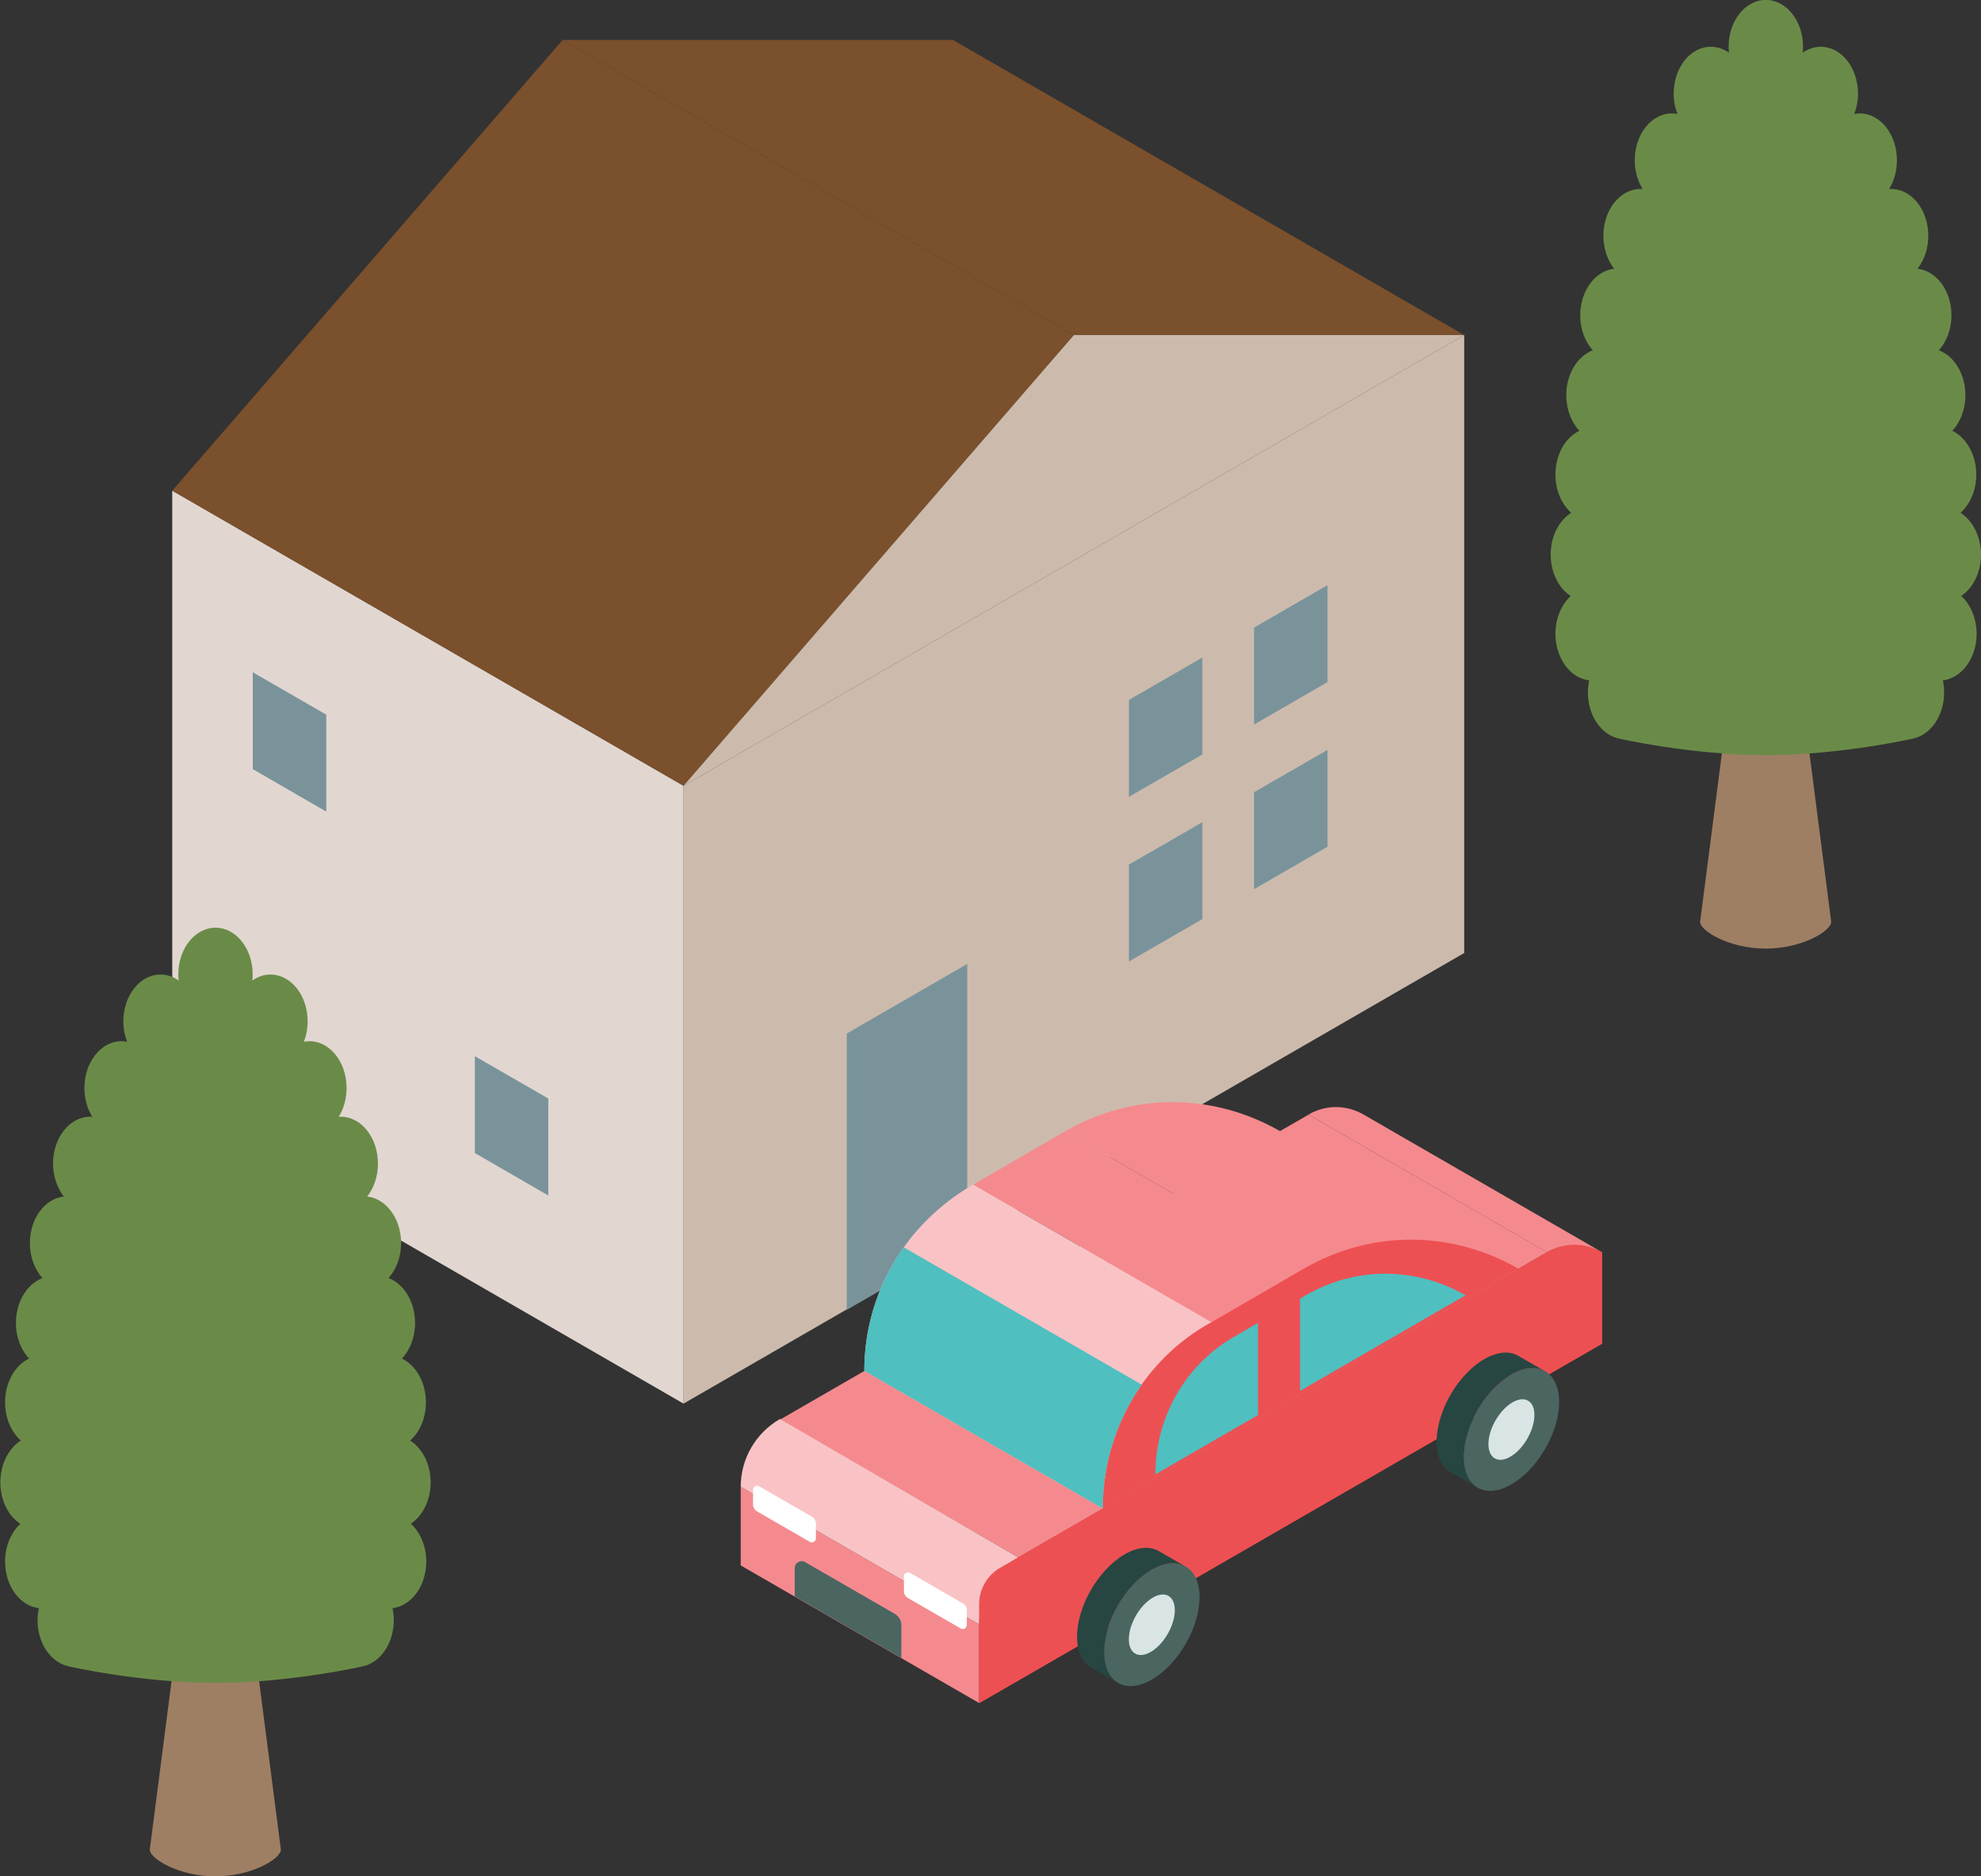 <?xml version="1.0" encoding="UTF-8"?><svg id="_レイヤー_2" xmlns="http://www.w3.org/2000/svg" width="230" height="217.9" viewBox="0 0 230 217.9"><rect x="0" y="0" width="230" height="217.9" fill="#333333" stroke="none"/><defs><style>.cls-1{fill:#ed5053;}.cls-2{fill:#f9c3c5;}.cls-3{fill:#9e7f64;}.cls-4{fill:#274641;}.cls-5{fill:#f58a8e;}.cls-6{fill:#fff;}.cls-7{fill:#7b502c;}.cls-8{fill:#6a8b48;}.cls-9{fill:#e1d7d0;}.cls-10{fill:#4b6561;}.cls-11{fill:#4fbfc0;}.cls-12{fill:#ccbbad;}.cls-13{fill:#d9e5e5;}.cls-14{fill:#7a939b;}</style></defs><g id="_レイヤー_1-2"><polygon class="cls-12" points="79.36 91.25 170 38.91 170 110.67 79.36 163 79.36 91.25"/><polygon class="cls-9" points="79.36 91.25 20 56.98 20 128.73 79.36 163 79.36 91.25"/><polygon class="cls-7" points="65.32 4.64 110.64 4.64 170 38.91 124.68 38.91 65.32 4.64"/><polygon class="cls-7" points="124.68 38.91 79.36 91.25 20 56.98 65.32 4.64 124.68 38.91"/><polygon class="cls-12" points="170 38.91 79.36 91.25 124.68 38.91 170 38.91"/><polygon class="cls-14" points="98.31 120.02 112.3 111.94 112.3 144.03 98.31 152.11 98.31 120.02"/><polygon class="cls-14" points="145.6 72.88 154.13 67.95 154.13 79.21 145.6 84.14 145.6 72.88"/><polygon class="cls-14" points="131.07 81.28 139.6 76.36 139.6 87.61 131.07 92.54 131.07 81.28"/><polygon class="cls-14" points="37.88 82.99 29.35 78.07 29.35 89.32 37.88 94.25 37.88 82.99"/><polygon class="cls-14" points="63.66 127.57 55.13 122.65 55.13 133.9 63.66 138.83 63.66 127.57"/><polygon class="cls-14" points="145.6 92 154.13 87.08 154.13 98.33 145.6 103.26 145.6 92"/><polygon class="cls-14" points="131.07 100.4 139.6 95.48 139.6 106.73 131.07 111.66 131.07 100.4"/><path class="cls-3" d="M25,180.88c-1.92,0-3.48.87-3.48,1.93l-4.13,31.98c0,1.07,3.41,3.11,7.61,3.11s7.61-2.04,7.61-3.11l-4.13-31.98c0-1.07-1.56-1.93-3.48-1.93Z"/><path class="cls-8" d="M47.68,176.96c1.38-.91,2.32-2.72,2.32-4.82s-.97-3.96-2.38-4.85c1.11-.98,1.83-2.6,1.83-4.44,0-2.32-1.16-4.3-2.78-5.08.93-1,1.52-2.48,1.52-4.14,0-2.46-1.3-4.54-3.08-5.21.89-1,1.46-2.44,1.46-4.06,0-2.84-1.73-5.17-3.94-5.41.77-.98,1.25-2.33,1.25-3.83,0-3-1.93-5.44-4.32-5.44-.08,0-.16,0-.24.02.58-.92.92-2.09.92-3.35,0-3-1.93-5.44-4.32-5.44-.22,0-.43.03-.64.07.28-.72.44-1.52.44-2.37,0-3-1.93-5.44-4.32-5.44-.76,0-1.48.25-2.1.69.02-.23.04-.46.04-.69,0-3-1.93-5.44-4.32-5.44s-4.32,2.43-4.32,5.44c0,.23.02.46.04.69-.62-.44-1.34-.69-2.1-.69-2.39,0-4.32,2.43-4.32,5.44,0,.85.16,1.65.44,2.37-.21-.04-.42-.07-.64-.07-2.39,0-4.32,2.43-4.32,5.44,0,1.27.35,2.43.92,3.35-.08,0-.16-.02-.24-.02-2.39,0-4.32,2.43-4.32,5.44,0,1.49.48,2.84,1.25,3.83-2.21.24-3.94,2.57-3.94,5.41,0,1.62.56,3.07,1.46,4.06-1.78.67-3.08,2.75-3.08,5.21,0,1.66.59,3.14,1.52,4.14-1.63.78-2.78,2.76-2.78,5.08,0,1.83.72,3.45,1.83,4.44-1.41.89-2.38,2.73-2.38,4.85s.94,3.91,2.32,4.82c-1.07.99-1.77,2.58-1.77,4.38,0,2.83,1.72,5.16,3.92,5.41-.09.45-.15.91-.15,1.4,0,2.68,1.54,4.9,3.57,5.35,0,0,8.37,1.93,17.11,1.93s17.11-1.93,17.11-1.93c2.03-.45,3.57-2.67,3.57-5.35,0-.48-.05-.95-.15-1.4,2.2-.26,3.92-2.58,3.92-5.41,0-1.8-.7-3.39-1.77-4.38Z"/><polygon class="cls-5" points="179.61 145.42 118.23 180.86 90.54 164.87 151.93 129.44 179.61 145.42"/><polygon class="cls-5" points="113.68 188.63 86 172.65 86 181.79 113.68 197.77 113.68 188.63"/><path class="cls-1" d="M113.68,197.77v-11.49c0-1.73.93-3.34,2.43-4.21l63.5-36.65c1.73-1,3.58-1.31,6.39,0v10.62l-72.32,41.74Z"/><path class="cls-5" d="M151.35,147.35l-27.68-15.98c8.28-4.78,17.6-4.21,24.86-.06l27.73,16.01c-7.27-4.18-16.61-4.76-24.91.03Z"/><polygon class="cls-5" points="112.98 137.57 140.66 153.55 151.35 147.35 123.67 131.37 112.98 137.57"/><path class="cls-10" d="M103.9,187.42l-10.43-6.02c-.53-.31-1.2.08-1.2.69v3.29l12.38,7.15v-3.81c0-.54-.29-1.03-.75-1.3Z"/><path class="cls-2" d="M113.68,188.63l-27.68-15.98c0-3.25,1.74-6.24,4.55-7.86l27.67,16.07c-2.81,1.53-4.54,4.53-4.54,7.78Z"/><path class="cls-2" d="M128.03,175.17l-27.68-15.98c0-9.02,4.82-17.11,12.63-21.62l27.68,15.98c-7.81,4.26-12.62,12.6-12.62,21.62Z"/><path class="cls-1" d="M128.03,175.17c0-9.02,4.81-17.36,12.62-21.62l10.7-6.21c8.3-4.79,17.64-4.21,24.91-.03l-48.23,27.86Z"/><path class="cls-6" d="M94.29,176.15l-6.15-3.55c-.32-.18-.71.05-.71.41v1.72c0,.32.17.61.44.77l6.15,3.55c.32.18.71-.05.71-.41v-1.72c0-.32-.17-.61-.44-.77Z"/><path class="cls-6" d="M111.81,186.21l-6.15-3.55c-.32-.18-.71.05-.71.41v1.72c0,.32.17.61.44.77l6.15,3.55c.32.18.71-.05.71-.41v-1.72c0-.32-.17-.61-.44-.77Z"/><path class="cls-11" d="M100.35,159.19l27.68,15.98c0-5.24,1.63-10.26,4.53-14.37l-27.63-15.95c-2.93,4.11-4.58,9.06-4.58,14.34Z"/><path class="cls-11" d="M143.57,155.08c-5.83,3.18-9.43,9.41-9.43,16.14l11.92-6.89v-10.71l-2.5,1.45Z"/><path class="cls-11" d="M151.56,150.44l-.62.36v10.72l19.22-11.1c-5.43-3.12-12.4-3.56-18.6.02Z"/><path class="cls-1" d="M113.68,197.77v-11.49c0-1.73.93-3.34,2.43-4.21l63.5-36.65c1.73-1,3.88-1.46,6.39,0v10.62l-72.32,41.74Z"/><path class="cls-5" d="M179.61,145.42l-27.69-15.99c2.12-1.23,4.51-1.08,6.37-.01l27.7,15.99c-1.86-1.07-4.26-1.22-6.39,0Z"/><path class="cls-10" d="M133.71,182.3c-3.06,1.77-5.54,6.05-5.53,9.57,0,3.52,2.5,4.94,5.56,3.17,3.06-1.77,5.54-6.05,5.53-9.57,0-3.52-2.5-4.94-5.56-3.17Z"/><path class="cls-4" d="M126.68,193.63l3.12,1.8c-1-.58-1.62-1.81-1.62-3.56,0-3.52,2.46-7.8,5.53-9.57,1.53-.89,2.93-.97,3.93-.39l-3.13-1.8c-1.01-.58-2.4-.49-3.93.39-3.06,1.77-5.54,6.05-5.53,9.57,0,1.75.62,2.98,1.62,3.56Z"/><path class="cls-13" d="M133.95,185.47c-1.47.79-2.76,2.86-2.88,4.64-.12,1.77.97,2.57,2.44,1.78,1.47-.79,2.76-2.86,2.88-4.64s-.97-2.57-2.44-1.78Z"/><path class="cls-10" d="M175.46,159.63c-3.06,1.77-5.54,6.05-5.53,9.57s2.5,4.94,5.56,3.17c3.06-1.77,5.54-6.05,5.53-9.57s-2.5-4.94-5.56-3.17Z"/><path class="cls-4" d="M168.43,170.96l3.12,1.8c-1-.58-1.62-1.81-1.62-3.56,0-3.52,2.46-7.8,5.53-9.57,1.53-.89,2.93-.97,3.93-.39l-3.13-1.8c-1.01-.58-2.4-.49-3.93.39-3.06,1.77-5.54,6.05-5.53,9.57,0,1.75.62,2.98,1.62,3.56Z"/><path class="cls-13" d="M175.7,162.8c-1.47.79-2.76,2.86-2.88,4.64-.12,1.77.97,2.57,2.44,1.78,1.47-.79,2.76-2.86,2.88-4.64s-.97-2.57-2.44-1.78Z"/><path class="cls-3" d="M205,73.14c-1.92,0-3.48.87-3.48,1.93l-4.13,31.98c0,1.07,3.41,3.11,7.61,3.11s7.61-2.04,7.61-3.11l-4.13-31.98c0-1.07-1.56-1.93-3.48-1.93Z"/><path class="cls-8" d="M227.68,69.22c1.38-.91,2.32-2.72,2.32-4.82s-.97-3.96-2.38-4.85c1.11-.98,1.83-2.6,1.83-4.44,0-2.32-1.16-4.3-2.78-5.08.93-1,1.52-2.48,1.52-4.14,0-2.46-1.3-4.54-3.08-5.21.89-1,1.46-2.44,1.46-4.06,0-2.84-1.73-5.17-3.94-5.41.77-.98,1.25-2.33,1.25-3.83,0-3-1.93-5.44-4.32-5.44-.08,0-.16,0-.24.02.58-.92.92-2.09.92-3.35,0-3-1.93-5.44-4.32-5.44-.22,0-.43.03-.64.07.28-.72.44-1.52.44-2.37,0-3-1.93-5.44-4.32-5.44-.76,0-1.48.25-2.1.69.02-.23.04-.46.04-.69,0-3-1.93-5.44-4.32-5.44s-4.32,2.43-4.32,5.44c0,.23.02.46.04.69-.62-.44-1.34-.69-2.1-.69-2.39,0-4.32,2.43-4.32,5.44,0,.85.16,1.65.44,2.37-.21-.04-.42-.07-.64-.07-2.39,0-4.32,2.43-4.32,5.44,0,1.27.35,2.43.92,3.35-.08,0-.16-.02-.24-.02-2.39,0-4.32,2.43-4.32,5.44,0,1.49.48,2.84,1.25,3.83-2.21.24-3.94,2.57-3.94,5.41,0,1.62.56,3.07,1.46,4.06-1.78.67-3.08,2.75-3.08,5.21,0,1.66.59,3.14,1.52,4.14-1.63.78-2.78,2.76-2.78,5.08,0,1.83.72,3.45,1.83,4.44-1.41.89-2.38,2.73-2.38,4.85s.94,3.91,2.32,4.82c-1.07.99-1.77,2.58-1.77,4.38,0,2.83,1.72,5.16,3.92,5.41-.09.45-.15.91-.15,1.4,0,2.68,1.54,4.9,3.57,5.35,0,0,8.37,1.93,17.11,1.93s17.11-1.93,17.11-1.93c2.03-.45,3.57-2.67,3.57-5.35,0-.48-.05-.95-.15-1.4,2.2-.26,3.92-2.58,3.92-5.41,0-1.8-.7-3.39-1.77-4.38Z"/></g></svg>